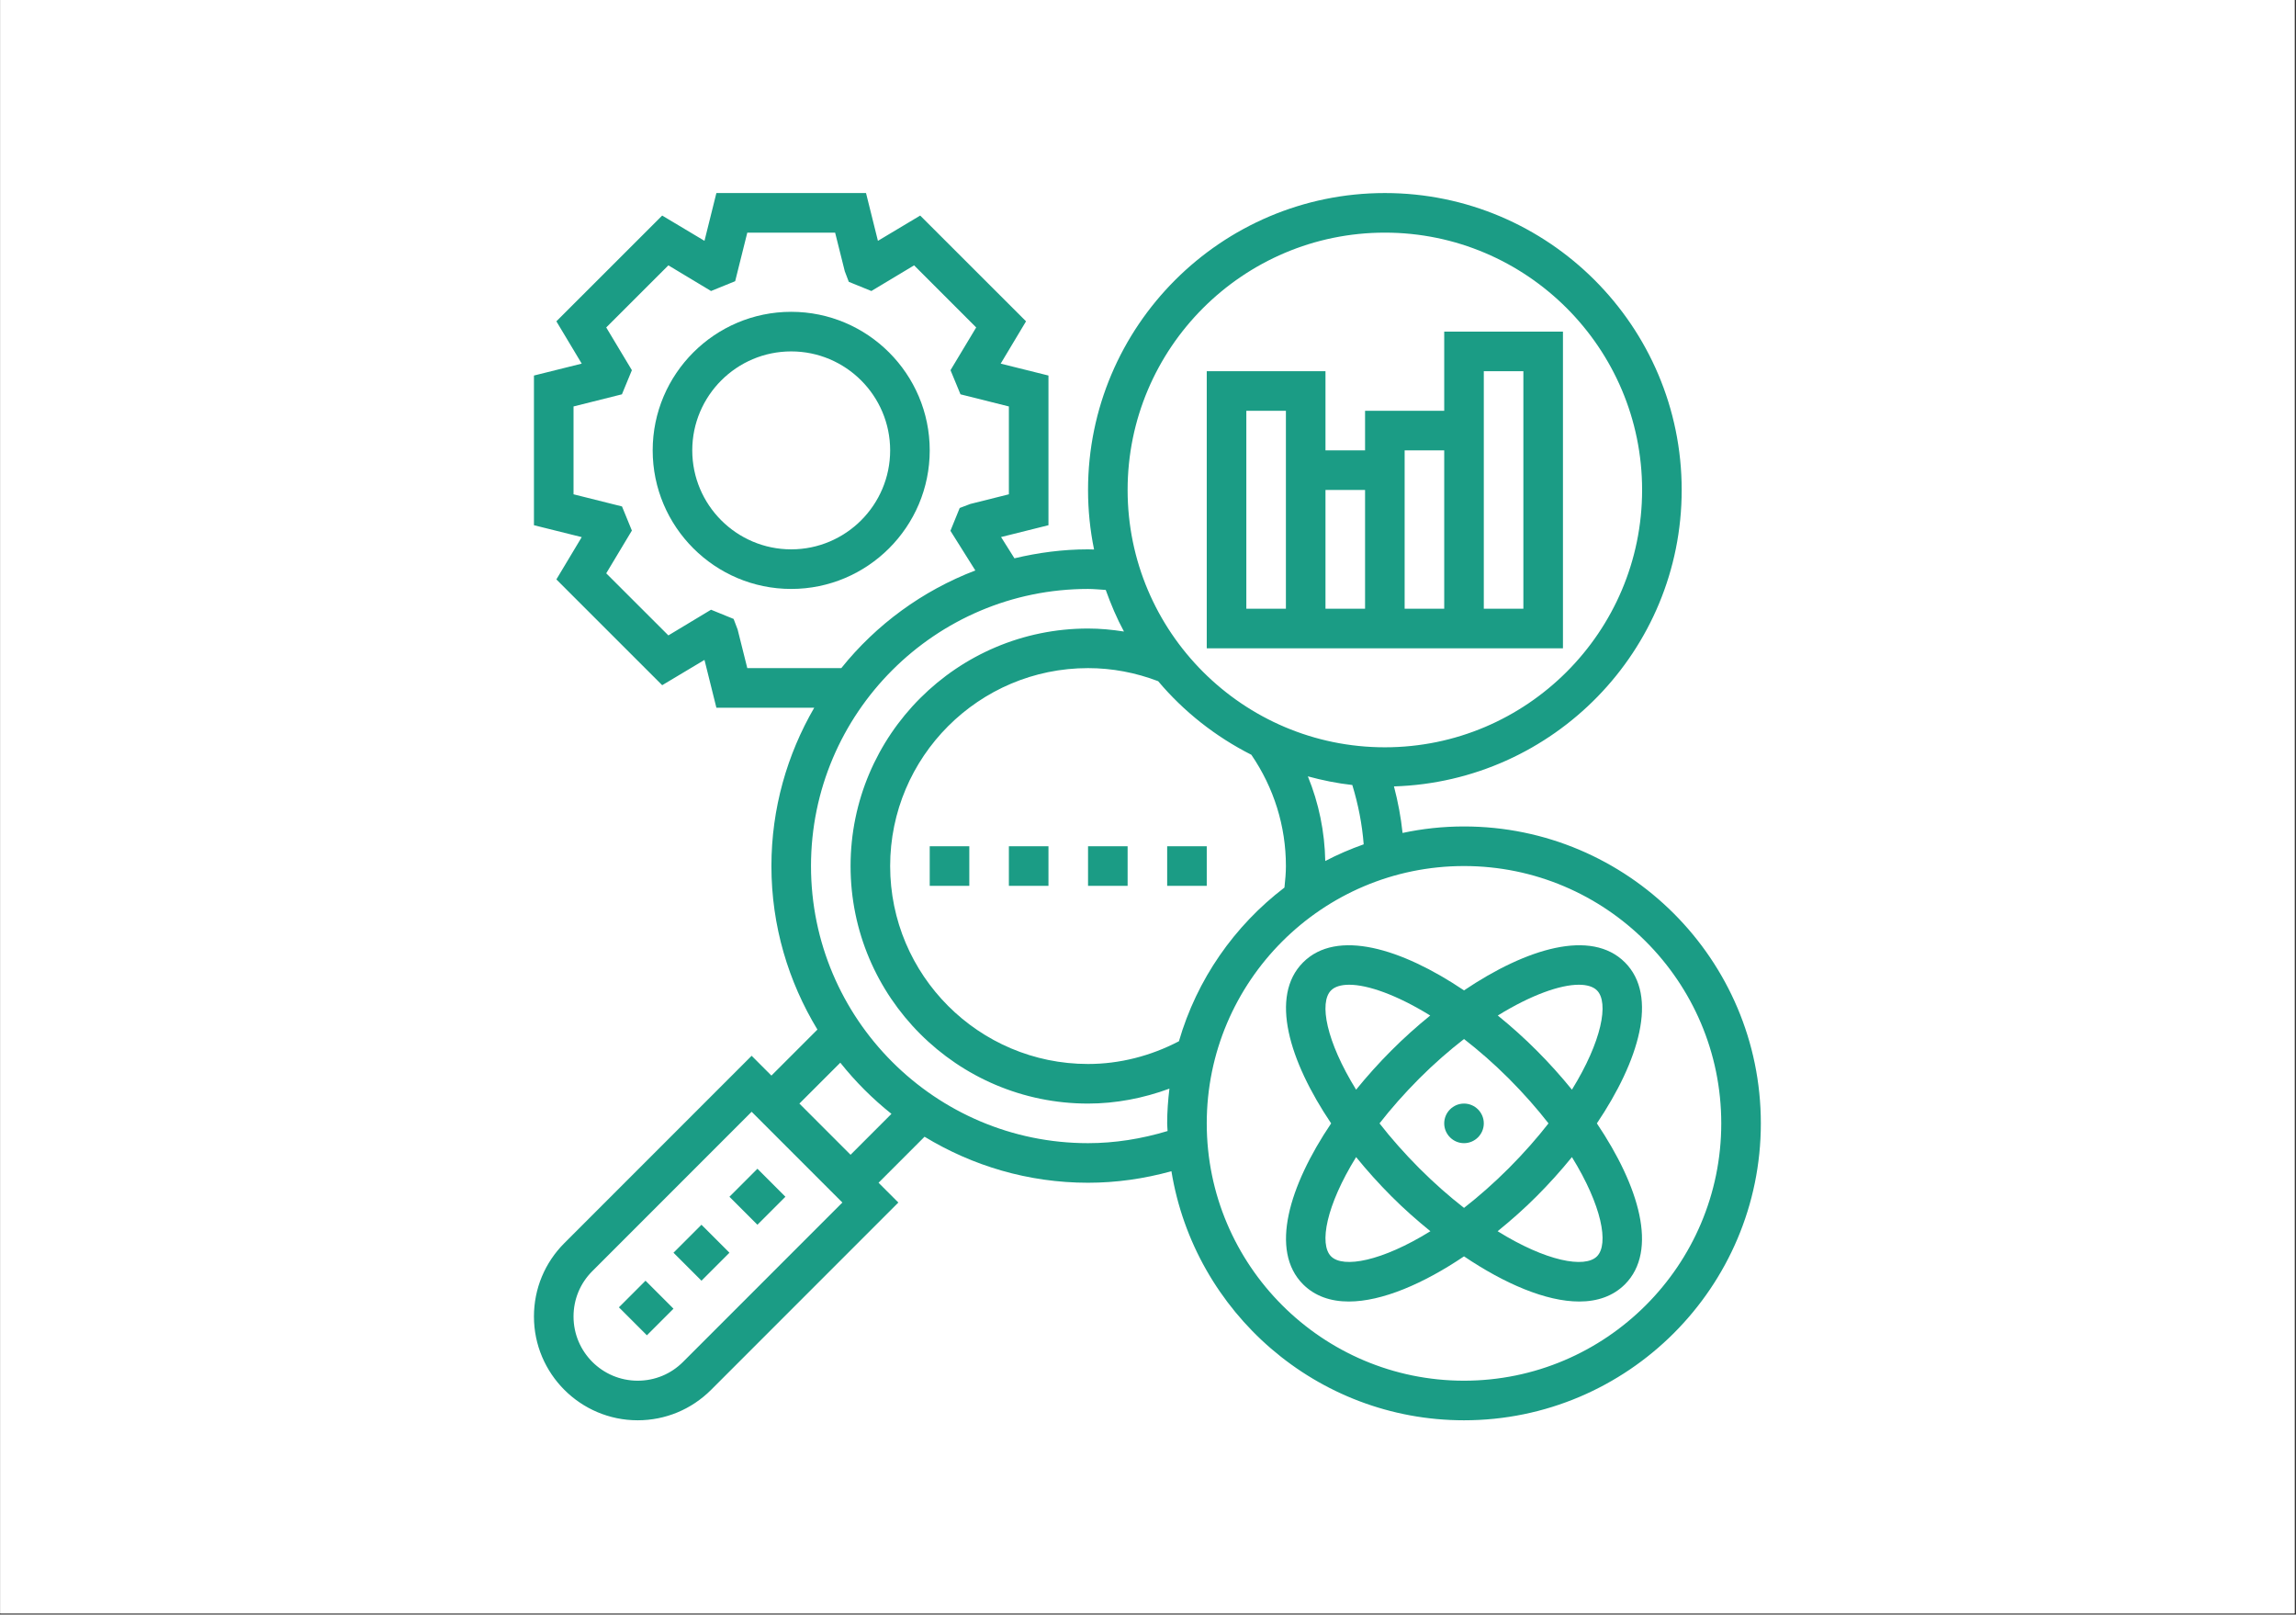 <?xml version="1.0" encoding="UTF-8"?>
<svg xmlns="http://www.w3.org/2000/svg" xmlns:xlink="http://www.w3.org/1999/xlink" width="633" zoomAndPan="magnify" viewBox="0 0 474.75 333.75" height="445" preserveAspectRatio="xMidYMid meet" version="1.0">
  <rect x="0" y="0" width="474.75" height="333.75" fill="#333333" stroke="none"/>
  <defs>
    <clipPath id="ebcdeb2ff7">
      <path d="M 0.055 0 L 474.449 0 L 474.449 333.5 L 0.055 333.5 Z M 0.055 0 " clip-rule="nonzero"></path>
    </clipPath>
    <clipPath id="fc45e7baf9">
      <path d="M 110.406 39.906 L 364.469 39.906 L 364.469 293.969 L 110.406 293.969 Z M 110.406 39.906 " clip-rule="nonzero"></path>
    </clipPath>
  </defs>
  <g clip-path="url(#ebcdeb2ff7)">
    <path fill="#ffffff" d="M 0.055 0 L 474.449 0 L 474.449 333.5 L 0.055 333.5 Z M 0.055 0 " fill-opacity="1" fill-rule="nonzero"></path>
    <path fill="#ffffff" d="M 0.055 0 L 474.449 0 L 474.449 333.5 L 0.055 333.5 Z M 0.055 0 " fill-opacity="1" fill-rule="nonzero"></path>
  </g>
  <path fill="#1b9c85" d="M 163.598 113.559 C 152.316 113.559 143.141 104.383 143.141 93.098 C 143.141 81.816 152.316 72.641 163.598 72.641 C 174.883 72.641 184.059 81.816 184.059 93.098 C 184.059 104.383 174.883 113.559 163.598 113.559 Z M 192.242 93.098 C 192.242 77.309 179.391 64.457 163.598 64.457 C 147.809 64.457 134.957 77.309 134.957 93.098 C 134.957 108.891 147.809 121.742 163.598 121.742 C 179.391 121.742 192.242 108.891 192.242 93.098 " fill-opacity="1" fill-rule="nonzero"></path>
  <path fill="#1b9c85" d="M 314.992 125.832 L 306.809 125.832 L 306.809 76.734 L 314.992 76.734 Z M 290.441 125.832 L 290.441 93.098 L 298.625 93.098 L 298.625 125.832 Z M 274.074 101.281 L 282.258 101.281 L 282.258 125.832 L 274.074 125.832 Z M 265.891 125.832 L 257.707 125.832 L 257.707 84.918 L 265.891 84.918 Z M 323.176 68.551 L 298.625 68.551 L 298.625 84.918 L 282.258 84.918 L 282.258 93.098 L 274.074 93.098 L 274.074 76.734 L 249.523 76.734 L 249.523 134.016 L 323.176 134.016 L 323.176 68.551 " fill-opacity="1" fill-rule="nonzero"></path>
  <path fill="#1b9c85" d="M 325.031 225.25 C 322.762 222.453 320.316 219.734 317.758 217.176 C 315.215 214.621 312.5 212.191 309.703 209.922 C 316.621 205.652 322.617 203.559 326.453 203.559 C 328.145 203.559 329.441 203.957 330.207 204.727 C 332.719 207.234 331.215 215.242 325.031 225.25 Z M 330.207 259.707 C 327.699 262.219 319.676 260.73 309.668 254.512 C 312.465 252.242 315.199 249.832 317.758 247.258 C 320.316 244.699 322.762 241.984 325.031 239.188 C 331.215 249.191 332.719 257.199 330.207 259.707 Z M 275.227 259.707 C 272.715 257.199 274.219 249.191 280.406 239.188 C 282.676 241.984 285.121 244.699 287.676 247.258 C 290.234 249.832 292.969 252.242 295.766 254.512 C 285.758 260.715 277.734 262.219 275.227 259.707 Z M 302.719 214.781 C 305.738 217.129 308.84 219.812 311.973 222.945 C 315.105 226.094 317.836 229.195 320.188 232.219 C 317.836 235.238 315.105 238.34 311.973 241.488 C 308.84 244.621 305.738 247.336 302.719 249.688 C 299.695 247.336 296.594 244.621 293.461 241.488 C 290.328 238.34 287.598 235.238 285.246 232.219 C 287.598 229.195 290.328 226.094 293.461 222.945 C 296.594 219.812 299.695 217.129 302.719 214.781 Z M 275.227 204.727 C 275.992 203.957 277.289 203.559 278.98 203.559 C 282.816 203.559 288.812 205.652 295.73 209.922 C 292.934 212.191 290.219 214.621 287.676 217.176 C 285.121 219.734 282.676 222.453 280.406 225.25 C 274.219 215.242 272.715 207.234 275.227 204.727 Z M 335.992 198.941 C 329.023 191.973 315.664 196.016 302.719 204.727 C 289.77 196.016 276.41 191.973 269.441 198.941 C 262.488 205.91 266.531 219.27 275.242 232.219 C 266.531 245.164 262.488 258.523 269.441 265.492 C 271.902 267.938 275.145 269.043 278.887 269.043 C 285.773 269.043 294.344 265.352 302.719 259.707 C 311.094 265.352 319.66 269.043 326.547 269.043 C 330.289 269.043 333.531 267.938 335.992 265.492 C 342.945 258.523 338.902 245.164 330.191 232.219 C 338.902 219.27 342.945 205.91 335.992 198.941 " fill-opacity="1" fill-rule="nonzero"></path>
  <path fill="#1b9c85" d="M 302.719 236.309 C 304.969 236.309 306.809 234.469 306.809 232.219 C 306.809 229.965 304.969 228.125 302.719 228.125 C 300.465 228.125 298.625 229.965 298.625 232.219 C 298.625 234.469 300.465 236.309 302.719 236.309 " fill-opacity="1" fill-rule="nonzero"></path>
  <g clip-path="url(#fc45e7baf9)">
    <path fill="#1b9c85" d="M 302.719 285.41 C 273.387 285.41 249.523 261.547 249.523 232.219 C 249.523 202.887 273.387 179.023 302.719 179.023 C 332.047 179.023 355.91 202.887 355.91 232.219 C 355.91 261.547 332.047 285.41 302.719 285.41 Z M 224.977 236.309 C 193.391 236.309 167.691 210.609 167.691 179.023 C 167.691 147.441 193.391 121.742 224.977 121.742 C 226.141 121.742 227.402 121.871 228.637 121.949 C 229.707 124.922 230.922 127.816 232.406 130.547 C 229.961 130.164 227.484 129.926 224.977 129.926 C 197.898 129.926 175.875 151.949 175.875 179.023 C 175.875 206.102 197.898 228.125 224.977 228.125 C 230.73 228.125 236.402 227.023 241.805 225.039 C 241.516 227.406 241.34 229.789 241.34 232.219 C 241.34 232.746 241.406 233.273 241.422 233.801 C 236.02 235.43 230.504 236.309 224.977 236.309 Z M 175.875 238.707 L 165.293 228.125 L 173.75 219.672 C 176.867 223.586 180.414 227.133 184.328 230.25 Z M 141.238 281.523 C 138.73 284.035 135.406 285.41 131.855 285.41 C 124.535 285.41 118.59 279.465 118.59 272.145 C 118.59 268.594 119.965 265.27 122.477 262.762 L 155.418 229.82 L 174.18 248.582 Z M 154.52 138.109 L 152.523 130.133 L 151.691 127.941 L 147.023 126.039 L 138.203 131.348 L 125.352 118.512 L 130.656 109.676 L 128.613 104.688 L 118.59 102.18 L 118.59 84.02 L 128.598 81.512 L 130.656 76.523 L 125.352 67.688 L 138.203 54.852 L 147.023 60.156 L 152.012 58.129 L 154.52 48.09 L 172.68 48.09 L 174.676 56.066 L 175.508 58.258 L 180.176 60.156 L 189.012 54.852 L 201.848 67.688 L 196.539 76.523 L 198.602 81.512 L 208.609 84.02 L 208.609 102.18 L 200.633 104.176 L 198.441 105.008 L 196.523 109.723 L 201.672 117.922 C 190.723 122.109 181.18 129.109 173.957 138.109 Z M 286.352 48.09 C 315.68 48.09 339.543 71.953 339.543 101.281 C 339.543 130.613 315.68 154.477 286.352 154.477 C 257.02 154.477 233.16 130.613 233.16 101.281 C 233.16 71.953 257.02 48.09 286.352 48.09 Z M 274.027 177.984 C 273.914 171.93 272.699 166.031 270.43 160.484 C 273.418 161.301 276.473 161.922 279.621 162.273 C 280.852 166.301 281.652 170.395 281.973 174.535 C 279.238 175.508 276.57 176.645 274.027 177.984 Z M 243.77 215.242 C 237.953 218.281 231.512 219.941 224.977 219.941 C 202.406 219.941 184.059 201.594 184.059 179.023 C 184.059 156.457 202.406 138.109 224.977 138.109 C 229.945 138.109 234.82 139.035 239.473 140.809 C 244.777 147.105 251.332 152.27 258.746 156.023 C 263.414 162.852 265.891 170.777 265.891 179.023 C 265.891 180.398 265.766 181.871 265.59 183.469 C 255.246 191.363 247.48 202.441 243.77 215.242 Z M 302.719 170.84 C 298.355 170.84 294.117 171.305 290.012 172.184 C 289.676 168.941 289.066 165.742 288.234 162.562 C 321.195 161.555 347.727 134.496 347.727 101.281 C 347.727 67.43 320.188 39.906 286.352 39.906 C 252.516 39.906 224.977 67.43 224.977 101.281 C 224.977 105.504 225.406 109.609 226.223 113.59 C 225.805 113.59 225.391 113.559 224.977 113.559 C 219.73 113.559 214.648 114.246 209.758 115.41 L 206.992 111.016 L 216.793 108.57 L 216.793 77.629 L 206.914 75.168 L 212.156 66.422 L 190.273 44.559 L 181.531 49.785 L 179.07 39.906 L 148.129 39.906 L 145.668 49.785 L 136.922 44.559 L 115.043 66.422 L 120.285 75.168 L 110.406 77.629 L 110.406 108.57 L 120.285 111.031 L 115.043 119.773 L 136.922 141.641 L 145.668 136.414 L 148.129 146.293 L 168.363 146.293 C 162.77 155.93 159.508 167.102 159.508 179.023 C 159.508 191.41 163.023 202.938 169.02 212.828 L 159.508 222.34 L 155.418 218.246 L 116.688 256.977 C 112.645 261.02 110.406 266.406 110.406 272.145 C 110.406 283.969 120.031 293.594 131.855 293.594 C 137.578 293.594 142.965 291.355 147.023 287.312 L 185.754 248.582 L 181.66 244.492 L 191.172 234.98 C 201.047 240.977 212.59 244.492 224.977 244.492 C 230.762 244.492 236.547 243.676 242.219 242.109 C 246.969 271.246 272.254 293.594 302.719 293.594 C 336.555 293.594 364.094 266.055 364.094 232.219 C 364.094 198.363 336.555 170.84 302.719 170.84 " fill-opacity="1" fill-rule="nonzero"></path>
  </g>
  <path fill="#1b9c85" d="M 208.609 183.117 L 216.793 183.117 L 216.793 174.934 L 208.609 174.934 L 208.609 183.117 " fill-opacity="1" fill-rule="nonzero"></path>
  <path fill="#1b9c85" d="M 192.242 183.117 L 200.426 183.117 L 200.426 174.934 L 192.242 174.934 L 192.242 183.117 " fill-opacity="1" fill-rule="nonzero"></path>
  <path fill="#1b9c85" d="M 241.34 183.117 L 249.523 183.117 L 249.523 174.934 L 241.34 174.934 L 241.34 183.117 " fill-opacity="1" fill-rule="nonzero"></path>
  <path fill="#1b9c85" d="M 224.977 183.117 L 233.16 183.117 L 233.16 174.934 L 224.977 174.934 L 224.977 183.117 " fill-opacity="1" fill-rule="nonzero"></path>
  <path fill="#1b9c85" d="M 156.613 253.172 L 162.402 247.387 L 156.613 241.598 L 150.828 247.387 L 156.613 253.172 " fill-opacity="1" fill-rule="nonzero"></path>
  <path fill="#1b9c85" d="M 127.973 270.242 L 133.758 276.027 L 139.258 270.527 L 133.473 264.742 L 127.973 270.242 " fill-opacity="1" fill-rule="nonzero"></path>
  <path fill="#1b9c85" d="M 139.258 258.957 L 145.043 264.742 L 150.828 258.957 L 145.043 253.172 L 139.258 258.957 " fill-opacity="1" fill-rule="nonzero"></path>
</svg>
